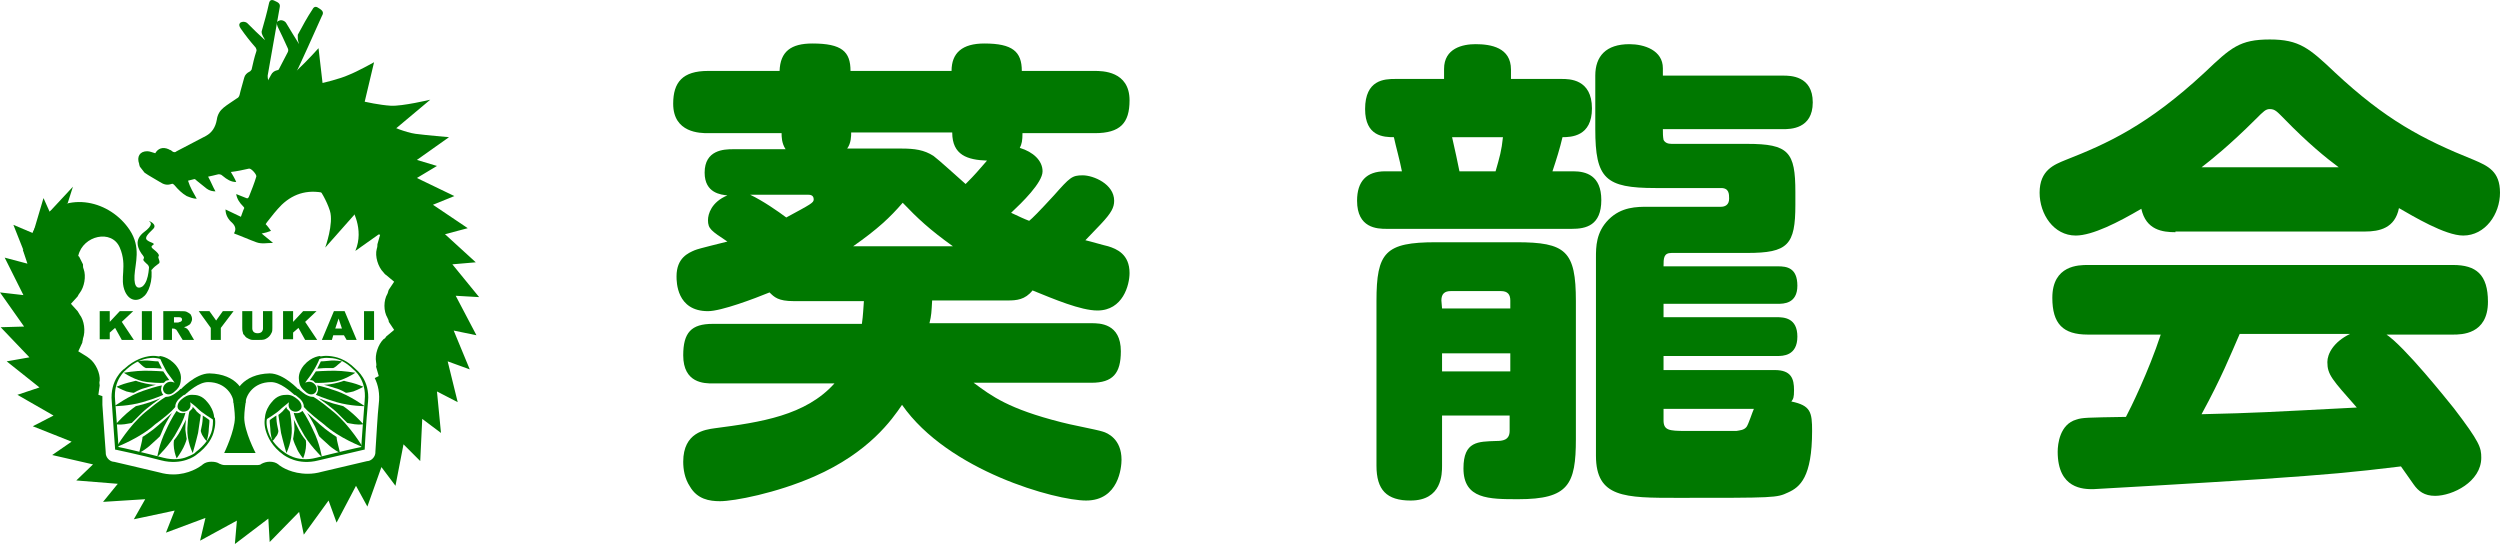 <?xml version="1.0" encoding="utf-8"?>
<!-- Generator: Adobe Illustrator 20.1.0, SVG Export Plug-In . SVG Version: 6.00 Build 0)  -->
<svg version="1.1" id="レイヤー_1" xmlns="http://www.w3.org/2000/svg" xmlns:xlink="http://www.w3.org/1999/xlink" x="0px"
	 y="0px" viewBox="0 0 373.6 81.3" style="enable-background:new 0 0 373.6 81.3;" xml:space="preserve">
<style type="text/css">
	.st0{fill:#007800;}
</style>
<g>
	<g>
		<path class="st0" d="M54.1,32.7c-1.4-1-3.4-3.3-5-3.7c-2.8-0.8-5.1-0.2-7,1.6c-0.8,0.8-1.5,1.7-2.2,2.6c-0.1,0.1-0.1,0.2-0.2,0.3
			c0.3,0.3,0.5,0.6,0.8,1c-0.5,0.2-0.9,0.3-1.4,0.4c0.6,0.5,1.1,0.9,1.7,1.4c-0.9,0-1.7,0.2-2.5-0.1c-1.1-0.4-2.2-0.9-3.3-1.3v-0.1
			c0.3-0.5,0.2-1-0.3-1.5c-0.6-0.5-1-1.2-1-2c0.8,0.4,1.5,0.7,2.3,1.1c0.2-0.5,0.3-0.9,0.5-1.3c0-0.1-0.1-0.2-0.2-0.3
			c-0.5-0.5-0.9-1.1-1-1.8c0.5,0.2,1,0.4,1.5,0.6c0.2,0.1,0.3,0,0.4-0.2c0.4-1,0.8-2,1.1-3v-0.1c0-0.3-0.8-1.2-1.1-1.1
			c-0.9,0.2-1.8,0.4-2.7,0.5c0.3,0.5,0.6,1,0.8,1.5c-0.8,0-1.4-0.4-2-0.9C33,26,32.7,26,32.4,26.1c-0.4,0.1-0.8,0.2-1.3,0.3
			c0.4,0.7,0.7,1.5,1.1,2.2c-0.4,0-0.9-0.1-1.3-0.4c-0.5-0.4-1-0.8-1.5-1.2c-0.2-0.2-0.3-0.3-0.5-0.2c-0.3,0.1-0.5,0.1-0.8,0.2
			c0.3,1,0.8,1.8,1.3,2.7c-0.5,0-1-0.2-1.5-0.4c-0.7-0.4-1.3-1-1.8-1.6c-0.2-0.2-0.3-0.3-0.5-0.2c-0.6,0.2-1.1,0.1-1.7-0.3
			c-0.8-0.5-1.6-0.9-2.3-1.4c-0.2-0.3-0.5-0.6-0.7-0.9c0-0.1-0.1-0.2-0.1-0.4c-0.4-1.1,0.1-1.9,1.2-1.9c0.4,0,0.8,0.2,1.2,0.3
			c0.4-0.7,1.1-1,2-0.6c0.1,0.1,0.3,0.1,0.4,0.2c0.3,0.3,0.6,0.3,0.8,0.1c1.5-0.8,2.9-1.5,4.4-2.3c0.9-0.5,1.4-1.3,1.6-2.4
			c0.1-0.8,0.5-1.4,1-1.8c0.6-0.5,1.3-0.9,2-1.4c0.2-0.1,0.3-0.2,0.4-0.5c0.2-0.9,0.5-1.8,0.7-2.6c0.1-0.4,0.4-0.7,0.8-0.9
			c0.1,0,0.2-0.2,0.3-0.3c0.2-0.9,0.4-1.8,0.7-2.7c0.1-0.2,0-0.4-0.1-0.6c-0.8-0.9-1.5-1.8-2.2-2.8c-0.3-0.4-0.3-0.7-0.1-0.9
			c0.3-0.2,0.8-0.2,1.1,0.1c0.8,0.8,1.7,1.7,2.6,2.5c-0.1-0.3-0.3-0.5-0.4-0.8c-0.1-0.2-0.1-0.3-0.1-0.5c0.4-1.4,0.8-2.8,1.1-4.2
			C40.3,0,40.6-0.1,41,0.1c0.7,0.3,0.9,0.5,0.8,1c-0.6,3.4-1.2,6.8-1.8,10.2c0,0.2,0,0.4,0.1,0.7c0.2,0.4,0.3,0.8,0.5,1.3
			c0.7-0.2,2.2-1.3,3.8-2.8C46,9,47.6,7.2,47.6,7.2l0.6,5.2c0,0,2.6-0.6,3.9-1.2c1.3-0.5,3.8-1.9,3.8-1.9l-1.4,5.9
			c0,0,2.2,0.5,3.9,0.6s5.9-0.9,5.9-0.9l-6.8,5.7c0,0-0.2,0.3-0.6,0.7"/>
		<g>
			<path class="st0" d="M39.2,13.6c0.4-0.8,0.9-1.6,1.3-2.4c0.2-0.4,0.5-0.6,0.9-0.7c0.1,0,0.3-0.1,0.3-0.2c0.4-0.8,0.9-1.7,1.3-2.5
				c0.1-0.2,0.1-0.4,0-0.6C42.5,6.1,42,5,41.5,4c-0.2-0.5-0.2-0.8,0.2-0.9c0.3-0.2,0.9,0,1.1,0.4c0.6,1,1.2,2,1.9,3.1
				c-0.1-0.3-0.2-0.6-0.2-0.9c0-0.2,0-0.4,0-0.5c0.7-1.3,1.4-2.6,2.2-3.8c0.2-0.4,0.5-0.5,0.9-0.2c0.7,0.4,0.8,0.7,0.5,1.2
				c-1.4,3.1-2.8,6.3-4.3,9.4c-0.1,0.2-0.1,0.4,0,0.7c0.1,0.4,0.1,0.9,0.2,1.4"/>
		</g>
		<g>
			<path class="st0" d="M11.4,42.4c0.7,0.1,0-2.5,0.3-4.2c0.7-3,5-4,6.2-1.2s-0.1,4.6,0.8,6.6c0.7,1.5,2,1.5,2.9,0.6
				s1.4-3.2,0.8-4.8c-0.2-0.1,0,2.5-1.1,3.4c-0.6,0.4-1.3,0.3-1.2-1.6c0.1-1.9,1-4.2-0.7-6.8c-2.9-4.4-9.3-6-13.3-1.6
				c-0.8,0.9-1.5,2.3-1.9,3.9C4,37.6,4.4,40,4.4,40L11.4,42.4z"/>
			<path class="st0" d="M22.7,40.3c0.2-0.3,0.6-0.6,1-0.9c0.4-0.2-0.2-0.9,0-1.1s-0.3-0.7-0.7-1c-0.4-0.3-0.5-0.5-0.1-0.7
				c0.3-0.3-0.4-0.3-0.9-0.7s0.2-1,0.9-1.7c0.7-0.7-0.8-1.3-0.6-1.1c0.2,0.1,0.7,0.5-0.8,1.6c-1.4,1.1-0.9,2.2-0.6,2.8
				s0.7,0.8,0.6,1.1c-0.2,0.3,0,0.4,0.4,0.8c0.4,0.3,0.4,0.6,0.4,1"/>
		</g>
		<polygon class="st0" points="4.3,39.4 2,33.6 5.3,35 		"/>
		<polygon class="st0" points="6.5,29.6 7.8,32.5 4.9,35 		"/>
		<polygon class="st0" points="10.9,27.9 10.1,30.4 6.9,32.2 		"/>
		<path class="st0" d="M47.8,28.4c0,0,1,1.5,1.5,3.1c0.6,1.9-0.7,5.5-0.7,5.5l7-7.9L47.8,28.4z"/>
		<path class="st0" d="M52.5,31.1c0,0,2,3.1,0.6,6.4l4.8-3.4L52.5,31.1z"/>
		<path class="st0" d="M68.1,44.2l3.5,0.2l-4-4.9l3.5-0.3L66.5,35l3.4-0.9l-5.2-3.5l3.2-1.3l-5.6-2.7l3-1.8l-3-0.9l4.8-3.4
			c0,0-3.5-0.3-5-0.5s-3.8-1.2-3.8-1.2l-0.1-1.5h-4l-6,9.7c0.5,0.9,1.6,1.6,2.5,1.8c0.1,0,0.1,0,0.2,0l1.9,0.3v1.5
			c0.1,0.2,0.1,0.4,0.1,0.6c0.1,1.1,1,2.5,2,3c0.1,0.1,0.3,0.1,0.4,0.2l1.5,0.7l-0.4,1.4c0,0.2,0,0.4-0.1,0.7
			c-0.3,1.1,0.2,2.7,1,3.5c0.1,0.1,0.2,0.3,0.4,0.4l1.2,1l-0.8,1.2c-0.1,0.2-0.1,0.4-0.2,0.6c-0.6,1-0.6,2.6,0,3.6
			c0.1,0.2,0.2,0.4,0.2,0.6l0.8,1.2l-1.2,1c-0.1,0.2-0.2,0.3-0.4,0.4c-0.8,0.8-1.3,2.3-1.1,3.4c0,0.2,0.1,0.4,0,0.7l0.4,1.4L56,56.5
			c0.5,1,0.8,2.3,0.6,3.9c-0.2,1.8-0.3,4.3-0.5,7.1v0.1c0,0.6-0.5,1.2-1.1,1.3h-0.1c0,0-3.8,0.9-6.8,1.6c-0.7,0.2-1.4,0.3-2.1,0.3
			c-2.4,0-3.9-1-4.3-1.3l-0.1-0.1c-0.4-0.3-0.8-0.4-1.3-0.4c-0.4,0-0.8,0.1-1.2,0.3c-0.2,0.2-0.5,0.2-0.8,0.2h-4.7
			c-0.3,0-0.6-0.1-0.8-0.2c-0.3-0.2-0.7-0.3-1.2-0.3s-0.9,0.1-1.3,0.4l-0.1,0.1c-0.4,0.3-2,1.4-4.3,1.4c-0.7,0-1.4-0.1-2.1-0.3
			c-2.9-0.7-6.4-1.5-6.8-1.6h-0.1c-0.6-0.1-1.1-0.7-1.1-1.3v-0.1c0,0-0.3-4-0.5-7.1c0-0.5,0-0.9,0-1.3L14.7,59l0.2-1.4
			c0-0.2-0.1-0.4,0-0.7c0.1-1.1-0.6-2.6-1.5-3.3c-0.1-0.1-0.3-0.2-0.4-0.3l-1.3-0.8l0.6-1.3c0-0.2,0.1-0.4,0.1-0.6
			c0.4-1.1,0.2-2.7-0.5-3.6c-0.1-0.2-0.2-0.3-0.3-0.5l-1-1.1l1-1.1c0.1-0.2,0.2-0.4,0.3-0.5c0.7-0.9,1-2.5,0.6-3.6
			c-0.1-0.2-0.1-0.4-0.1-0.7l-0.6-1.2l-8.4-1l0.7,2.1l-3.4-0.9l2.8,5.6L0,43.7l3.6,5.1l-3.5,0.1l4.3,4.5L1,54l4.9,3.9L2.6,59L8,62.1
			l-3.1,1.6l5.8,2.3l-2.9,2l6.1,1.4l-2.5,2.4l6.2,0.5L15.4,75l6.3-0.4l-1.7,3l6.1-1.3l-1.3,3.3l5.9-2.2l-0.8,3.4l5.5-3l-0.3,3.5
			l5-3.8l0.2,3.5l4.4-4.5l0.7,3.4l3.7-5.1l1.2,3.3l2.9-5.5l1.7,3.1l2.1-5.9l2.1,2.8l1.2-6.2l2.5,2.5l0.3-6.3l2.8,2.1l-0.6-6.2
			l3.1,1.6L66.9,54l3.3,1.2l-2.4-5.8l3.4,0.7L68.1,44.2z"/>
		<g>
			<g>
				<path class="st0" d="M25.3,56.1c0.4,0.5,0.8,1.1,0.8,1.1s-0.7-0.4-1.3,0.1c-0.6,0.5-0.5,1.1-0.2,1.4s0.9,0.4,1.5-0.2
					c0.5-0.4,0.8-0.8,0.9-1.5c0.1-0.6,0.1-1.4-0.7-2.4c-1.2-1.4-2.5-1.4-2.5-1.4s0.2,0.6,0.5,1.2C24.7,55.2,24.9,55.6,25.3,56.1"/>
				<path class="st0" d="M24.4,59c0,0-0.2-0.2-0.3-0.6c-0.1-0.3,0.1-0.8,0.1-0.8s-0.8,0.1-2.8,0.8c-2.1,0.7-4.3,2.3-4.3,2.3
					s2.1,0,4.2-0.6C23.4,59.5,24.4,59,24.4,59"/>
				<path class="st0" d="M25.3,56.8c0,0-0.3-0.4-0.5-0.7s-0.4-0.6-0.4-0.6s-1.4-0.1-2.8-0.1c-1.3,0-3.1,0.3-3.1,0.3s1.7,1.2,3.5,1.4
					c1.9,0.2,2.5,0.1,2.5,0.1s0.1-0.1,0.3-0.3C25.1,56.8,25.3,56.8,25.3,56.8"/>
				<path class="st0" d="M21.1,54.5c0.4,0.4,0.7,0.5,0.7,0.5s0.5,0,1,0c0.6,0,1.4,0.1,1.4,0.1s-0.3-0.6-0.5-1c0,0,0-0.1-0.1-0.1
					c0,0-0.5,0-1.3-0.1S20.5,54,20.5,54S20.7,54.1,21.1,54.5"/>
				<path class="st0" d="M19.1,57.2c-0.8,0.2-1.7,0.6-1.7,0.6s0.7,0.4,1.5,0.7c0.8,0.2,1.1,0.2,1.1,0.2s0.8-0.5,1.6-0.7
					c0.9-0.3,1.7-0.5,1.7-0.5s-0.7,0-1.6-0.2s-1.4-0.4-1.4-0.4S19.9,57,19.1,57.2"/>
				<path class="st0" d="M18.6,63.4c0.7-0.1,1.1-0.2,1.1-0.2s0.7-0.7,1.5-1.5s2.8-2.2,2.8-2.2s-1.2,0.5-2.2,0.8
					c-1.1,0.3-1.5,0.4-1.5,0.4s-0.6,0.4-1.4,1.1s-1.6,1.6-1.6,1.6S17.9,63.5,18.6,63.4"/>
				<path class="st0" d="M29.5,61c0.4,0.4,0.8,0.7,1.4,1.1s1.1,0.7,1.1,0.7s0.2-1.3-1-2.7c-0.8-1-1.6-1.1-2.3-1.1
					c-0.7,0-1.1,0.3-1.6,0.7c-0.6,0.5-0.7,1.2-0.4,1.5c0.3,0.3,0.8,0.5,1.4,0.1c0.6-0.5,0.3-1.2,0.3-1.2S29.1,60.6,29.5,61"/>
				<path class="st0" d="M26.4,61.4c0,0-0.7,0.9-1.6,2.9c-1,2-1.3,4-1.3,4s2-1.9,3-3.9c1.1-1.9,1.2-2.7,1.2-2.7s-0.5,0.1-0.8,0
					C26.6,61.6,26.4,61.4,26.4,61.4"/>
				<path class="st0" d="M28.8,60.8c0,0,0,0.3-0.2,0.4c-0.2,0.2-0.3,0.3-0.3,0.3S28.1,62.1,28,64s0.8,3.7,0.8,3.7s0.5-1.7,0.8-3
					C29.8,63.4,30,62,30,62s-0.3-0.2-0.6-0.5C29.2,61.2,28.8,60.8,28.8,60.8"/>
				<path class="st0" d="M30.4,65.3c0.3,0.5,0.5,0.6,0.5,0.6s0.3-1,0.3-1.8c0.1-0.8,0.1-1.3,0.1-1.3s-0.1,0-0.1-0.1
					c-0.4-0.3-0.9-0.6-0.9-0.6s0,0.8-0.1,1.3s-0.2,1-0.2,1S30.1,64.9,30.4,65.3"/>
				<path class="st0" d="M27.4,66.9c0.4-0.8,0.5-1.3,0.5-1.3s-0.1-0.5-0.2-1.4c0-0.9,0.1-1.5,0.1-1.5s-0.4,0.8-0.8,1.6
					c-0.4,0.8-1,1.5-1,1.5s-0.1,0.4,0,1.2c0.1,0.8,0.4,1.5,0.4,1.5S27,67.7,27.4,66.9"/>
				<path class="st0" d="M21.1,66.4c-0.2,0.7-0.3,1.3-0.3,1.3s1.1-0.6,1.8-1.3c0.8-0.7,1.3-1.2,1.3-1.2s0.2-0.4,0.6-1.4
					c0.5-1,1.2-2.1,1.2-2.1s-1.8,1.7-2.7,2.4c-0.9,0.7-1.7,1.2-1.7,1.2S21.3,65.6,21.1,66.4"/>
				<path class="st0" d="M32.1,62.4c0,0,0.2,0.8-0.1,1.9c-0.2,1-0.9,2.4-2.7,3.7c-0.1,0.1-2.1,1.6-5.2,0.8c-3-0.8-6.8-1.6-6.8-1.6
					h-0.1v-0.1c0,0-0.3-4-0.5-7.1c-0.3-3.2,1.7-4.8,1.9-4.9c1.5-1.4,3-1.8,3.9-1.9c1-0.1,1.7,0.2,1.8,0.2l-0.2,0.3
					c0,0-0.7-0.3-1.6-0.2c-1.3,0.1-2.5,0.7-3.6,1.7l0,0l0,0c-0.1,0.1-2,1.5-1.7,4.6c0.2,2.8,0.5,6.4,0.5,7c0.6,0.1,4,0.9,6.7,1.6
					c1.5,0.4,2.8,0.2,3.5-0.1c0.8-0.3,1.3-0.6,1.3-0.7l0,0c1.3-1,2.2-2.1,2.5-3.4c0.2-1,0.1-1.7,0.1-1.7L32.1,62.4z M24.1,53.5
					L24,53.7l0,0L24.1,53.5z"/>
				<path class="st0" d="M26.2,60.8c0,0-0.1-0.7,0.8-1.4c0.2-0.2,0.5-0.4,0.7-0.5L27,58.1c-0.2,0.2-0.4,0.4-0.7,0.6
					c-0.9,0.7-1.5,0.6-1.5,0.6s-0.7,0.3-3.1,2.3s-4.3,5.2-4.3,5.2s3.5-1.3,5.8-3.4C25.8,61.5,26.2,60.8,26.2,60.8z"/>
			</g>
			<path class="st0" d="M36.7,60.2h-1.8c0-1-1.1-3.1-3.8-3.1c-1.4,0-2.9,1.4-3.5,1.9l-0.7-0.7c0.1-0.1,2.3-2.5,4.4-2.5
				C35.4,55.9,36.7,58.5,36.7,60.2z"/>
			<g>
				<path class="st0" d="M46.4,56.1c-0.4,0.5-0.8,1.1-0.8,1.1s0.7-0.4,1.3,0.1s0.5,1.1,0.2,1.4s-0.9,0.4-1.5-0.2
					c-0.5-0.4-0.8-0.8-0.9-1.5c-0.1-0.6-0.1-1.4,0.7-2.4c1.2-1.4,2.5-1.4,2.5-1.4s-0.2,0.6-0.5,1.2C47,55.2,46.7,55.6,46.4,56.1"/>
				<path class="st0" d="M47.2,59c0,0,0.2-0.2,0.3-0.6c0.1-0.3-0.1-0.8-0.1-0.8s0.8,0.1,2.8,0.8c2.1,0.7,4.3,2.3,4.3,2.3
					s-2.1,0-4.2-0.6C48.3,59.5,47.2,59,47.2,59"/>
				<path class="st0" d="M46.3,56.8c0,0,0.3-0.4,0.5-0.7s0.4-0.6,0.4-0.6s1.4-0.1,2.8-0.1c1.3,0,3.1,0.3,3.1,0.3s-1.7,1.2-3.5,1.4
					c-1.9,0.2-2.5,0.1-2.5,0.1s-0.1-0.1-0.3-0.3C46.6,56.8,46.3,56.8,46.3,56.8"/>
				<path class="st0" d="M50.5,54.5c-0.4,0.4-0.7,0.5-0.7,0.5s-0.5,0-1,0c-0.6,0-1.4,0.1-1.4,0.1s0.3-0.6,0.5-1c0,0,0-0.1,0.1-0.1
					c0,0,0.5,0,1.3-0.1s1.8,0.1,1.8,0.1S51,54.1,50.5,54.5"/>
				<path class="st0" d="M52.6,57.2c0.8,0.2,1.7,0.6,1.7,0.6s-0.7,0.4-1.5,0.7c-0.8,0.2-1.1,0.2-1.1,0.2s-0.8-0.5-1.6-0.7
					c-0.9-0.3-1.7-0.5-1.7-0.5s0.7,0,1.6-0.2s1.4-0.4,1.4-0.4S51.7,57,52.6,57.2"/>
				<path class="st0" d="M53,63.4c-0.7-0.1-1.1-0.2-1.1-0.2s-0.7-0.7-1.5-1.5s-2.8-2.2-2.8-2.2s1.2,0.5,2.2,0.8
					c1.1,0.3,1.5,0.4,1.5,0.4s0.6,0.4,1.4,1.1s1.6,1.6,1.6,1.6S53.8,63.5,53,63.4"/>
				<path class="st0" d="M42.1,61c-0.4,0.4-0.8,0.7-1.4,1.1s-1.1,0.7-1.1,0.7s-0.2-1.3,1-2.7c0.8-1,1.6-1.1,2.3-1.1s1.1,0.3,1.6,0.7
					c0.6,0.5,0.7,1.2,0.4,1.5s-0.8,0.5-1.4,0.1c-0.6-0.5-0.3-1.2-0.3-1.2S42.6,60.6,42.1,61"/>
				<path class="st0" d="M45.2,61.4c0,0,0.7,0.9,1.6,2.9c1,2,1.3,4,1.3,4s-2-1.9-3-3.9c-1.1-1.9-1.2-2.7-1.2-2.7s0.5,0.1,0.8,0
					C45,61.6,45.2,61.4,45.2,61.4"/>
				<path class="st0" d="M42.8,60.8c0,0,0,0.3,0.2,0.4c0.2,0.2,0.3,0.3,0.3,0.3s0.2,0.6,0.3,2.5s-0.8,3.7-0.8,3.7s-0.5-1.7-0.8-3
					c-0.2-1.3-0.4-2.7-0.4-2.7s0.3-0.2,0.6-0.5C42.5,61.2,42.8,60.8,42.8,60.8"/>
				<path class="st0" d="M41.2,65.3c-0.3,0.5-0.5,0.6-0.5,0.6s-0.3-1-0.3-1.8c-0.1-0.8-0.1-1.3-0.1-1.3s0.1,0,0.1-0.1
					c0.4-0.3,0.9-0.6,0.9-0.6s0,0.8,0.1,1.3s0.2,1,0.2,1S41.6,64.9,41.2,65.3"/>
				<path class="st0" d="M44.3,66.9c-0.4-0.8-0.5-1.3-0.5-1.3s0.1-0.5,0.2-1.4c0-0.9-0.1-1.5-0.1-1.5s0.4,0.8,0.8,1.6
					c0.4,0.8,1,1.5,1,1.5s0.1,0.4,0,1.2c-0.1,0.8-0.4,1.5-0.4,1.5S44.6,67.7,44.3,66.9"/>
				<path class="st0" d="M50.5,66.4c0.2,0.7,0.3,1.3,0.3,1.3s-1.1-0.6-1.8-1.3c-0.8-0.7-1.3-1.2-1.3-1.2s-0.2-0.4-0.6-1.4
					c-0.5-1-1.2-2.1-1.2-2.1s1.8,1.7,2.7,2.4c0.9,0.7,1.7,1.2,1.7,1.2S50.3,65.6,50.5,66.4"/>
				<path class="st0" d="M39.9,62.5c0,0-0.2,0.7,0.1,1.7c0.3,1.3,1.2,2.5,2.5,3.4l0,0c0,0,0.5,0.4,1.3,0.7c0.8,0.3,2,0.5,3.5,0.1
					c2.7-0.7,6.1-1.5,6.7-1.6c0-0.6,0.3-4.2,0.5-7c0.3-3.1-1.6-4.5-1.7-4.6l0,0l0,0c-1.1-1.1-2.3-1.7-3.6-1.7
					c-1-0.1-1.6,0.2-1.6,0.2l-0.2-0.3c0,0,0.7-0.3,1.8-0.2c1,0.1,2.4,0.4,3.9,1.9c0.2,0.2,2.2,1.7,1.9,4.9c-0.3,3.1-0.5,7.1-0.5,7.1
					v0.1h-0.1c0,0-3.8,0.9-6.8,1.6c-3.1,0.8-5-0.7-5.2-0.8c-1.8-1.3-2.4-2.7-2.7-3.7c-0.3-1.1-0.1-1.8-0.1-1.9L39.9,62.5z
					 M47.6,53.7L47.6,53.7l-0.1-0.2L47.6,53.7z"/>
				<path class="st0" d="M45.4,60.8c0,0,0.1-0.7-0.8-1.4c-0.2-0.2-0.5-0.4-0.7-0.5l0.7-0.8c0.2,0.2,0.4,0.4,0.7,0.6
					c0.9,0.7,1.5,0.6,1.5,0.6s0.7,0.3,3.1,2.3s4.3,5.2,4.3,5.2s-3.5-1.3-5.8-3.4C45.9,61.5,45.4,60.8,45.4,60.8z"/>
			</g>
			<path class="st0" d="M34.9,60.2h1.8c0-1,1.1-3.1,3.8-3.1c1.4,0,2.9,1.4,3.5,1.9l0.7-0.7c-0.1-0.1-2.3-2.5-4.4-2.5
				C36.3,55.9,34.9,58.5,34.9,60.2z"/>
			<path class="st0" d="M38.2,67.7h-4.7c0,0,1.6-3.3,1.6-5.3c0-0.8-0.2-2.2-0.2-2.2h1.8c0,0-0.2,1.3-0.2,2.2
				C36.5,64.5,38.2,67.7,38.2,67.7z"/>
		</g>
	</g>
	<path class="st0" d="M14.9,46.5h1.5v1.6l1.5-1.6h2l-1.7,1.6l1.8,2.7h-1.8l-1-1.8l-0.8,0.7v1h-1.5V46.5z"/>
	<path class="st0" d="M21.2,46.5h1.5v4.3h-1.5V46.5z"/>
	<path class="st0" d="M24.4,50.8v-4.3h2.5c0.5,0,0.8,0,1,0.1s0.4,0.2,0.6,0.4c0.1,0.2,0.2,0.4,0.2,0.7c0,0.2-0.1,0.4-0.2,0.6
		s-0.3,0.3-0.5,0.4c-0.1,0.1-0.3,0.1-0.5,0.2c0.2,0.1,0.3,0.1,0.4,0.2c0.1,0,0.1,0.1,0.2,0.2s0.2,0.2,0.2,0.3l0.7,1.2h-1.7l-0.8-1.3
		c-0.1-0.2-0.2-0.3-0.3-0.3c-0.1-0.1-0.2-0.1-0.4-0.1h-0.1v1.7L24.4,50.8L24.4,50.8z M25.9,48.2h0.6c0.1,0,0.2,0,0.4-0.1
		c0.1,0,0.2-0.1,0.2-0.1c0.1-0.1,0.1-0.2,0.1-0.2c0-0.1,0-0.2-0.1-0.3s-0.3-0.1-0.5-0.1H26v0.8C26,48.2,25.9,48.2,25.9,48.2z"/>
	<path class="st0" d="M29.7,46.5h1.6l1,1.4l1-1.4h1.6L33,49v1.8h-1.5V49L29.7,46.5z"/>
	<path class="st0" d="M39.2,46.5h1.5V49c0,0.3,0,0.5-0.1,0.7s-0.2,0.4-0.4,0.6c-0.2,0.2-0.4,0.3-0.6,0.4c-0.3,0.1-0.6,0.1-1,0.1
		c-0.2,0-0.5,0-0.8,0s-0.5-0.1-0.7-0.2s-0.4-0.2-0.5-0.4c-0.2-0.2-0.3-0.3-0.3-0.5c-0.1-0.3-0.1-0.5-0.1-0.7v-2.5h1.5v2.6
		c0,0.2,0.1,0.4,0.2,0.5s0.3,0.2,0.6,0.2s0.5-0.1,0.6-0.2s0.2-0.3,0.2-0.5v-2.6C39.3,46.5,39.2,46.5,39.2,46.5z"/>
	<path class="st0" d="M42.3,46.5h1.5v1.6l1.5-1.6h2l-1.7,1.6l1.8,2.7h-1.8l-1-1.8l-0.8,0.7v1h-1.5V46.5z"/>
	<path class="st0" d="M51.4,50.1h-1.6l-0.2,0.7h-1.5l1.8-4.3h1.6l1.8,4.3h-1.5L51.4,50.1z M51.1,49.1l-0.5-1.5l-0.5,1.5H51.1z"/>
	<path class="st0" d="M54.4,46.5h1.5v4.3h-1.5V46.5z"/>
</g>
<g>
	<g>
		<path class="st0" d="M139.3,44.9c-0.1,1.7-0.1,2.2-0.4,3.4h24.2c1.2,0,4.4,0,4.4,4.2c0,3.3-1.2,4.7-4.4,4.7h-17.6
			c2.7,2,5.2,3.9,13.1,5.9c1,0.3,5.3,1.1,6.2,1.4c0.7,0.2,2.8,1.1,2.8,4.2c0,1.1-0.4,6.1-5.3,6.1c-4.5,0-20.6-4.4-27.5-14.3
			c-1.5,2.2-4.9,7.1-13.1,10.7c-5.7,2.5-12,3.7-14.1,3.7c-1.6,0-3.4-0.3-4.5-2.2c-0.8-1.2-1-2.6-1-3.7c0-4.4,3.3-4.8,4.7-5
			c6.9-0.9,13.6-1.9,17.9-6.7h-18.2c-1.2,0-4.4,0-4.4-4.2c0-3.4,1.2-4.7,4.4-4.7h22.3c0.2-1.4,0.2-2.2,0.3-3.4h-10.5
			c-2.3,0-2.9-0.6-3.6-1.3c-2.2,0.9-7.2,2.8-9.2,2.8c-4.7,0-4.7-4.4-4.7-5.2c0-2.8,1.8-3.5,2.7-3.9c0.7-0.3,4.2-1.1,4.9-1.3
			c-2.4-1.6-2.9-1.9-2.9-3.2c0-0.9,0.5-2.7,2.9-3.7c-0.9-0.1-3.4-0.3-3.4-3.4c0-3.4,2.9-3.5,4.2-3.5h7.9c-0.6-0.9-0.6-1.9-0.6-2.4
			h-11c-1.1,0-5.2,0-5.2-4.4c0-3.2,1.4-4.9,5.2-4.9h10.7c0.1-2.9,1.7-4.1,4.9-4.1c4.4,0,5.7,1.2,5.7,4.1h15.1c0-2.7,1.6-4.1,4.9-4.1
			c4.2,0,5.6,1.2,5.6,4.1h10.9c1.1,0,5.2,0,5.2,4.4c0,3.4-1.4,4.9-5.2,4.9h-10.8c0,1.1-0.1,1.6-0.4,2.2c2,0.6,3.4,1.9,3.4,3.5
			c0,1.7-3.1,4.7-4.7,6.2c1.3,0.6,1.9,0.9,2.7,1.2c0.5-0.4,1.4-1.3,3.7-3.8c2.4-2.7,2.7-3,4.3-3s4.7,1.3,4.7,3.8c0,1-0.4,1.8-2,3.5
			c-0.6,0.6-1.6,1.7-2.3,2.4c0.5,0.1,2.9,0.8,3.4,0.9c1.3,0.4,3.2,1.2,3.2,4c0,1.8-1,5.6-4.8,5.6c-2.5,0-6.5-1.7-9.7-3
			c-1.1,1.4-2.4,1.5-3.7,1.5L139.3,44.9L139.3,44.9z M142.4,36.8c-3.5-2.5-5.3-4.2-7.5-6.5c-1.9,2.2-3.7,3.9-7.4,6.5H142.4z
			 M112.1,29.1c1.9,0.9,4.2,2.5,5.4,3.4c3.7-2,4.1-2.2,4.1-2.7c0-0.7-0.6-0.7-0.9-0.7L112.1,29.1L112.1,29.1z M134.7,22.2
			c2,0,3.4,0.2,4.8,1.1c0.7,0.5,4,3.5,4.8,4.2c1.6-1.6,1.7-1.8,3.2-3.5c-2.9-0.1-5.2-0.8-5.2-4.2h-15.1c0,0.5,0,1.6-0.6,2.4
			C126.6,22.2,134.7,22.2,134.7,22.2z"/>
	</g>
	<g>
		<path class="st0" d="M215.5,62.1v7.5c0,1.2,0,5.2-4.7,5.2c-3.6,0-5.1-1.6-5.1-5.2V45c0-7.3,1.3-8.8,8.9-8.8h12
			c7.4,0,8.9,1.3,8.9,8.8v20.6c0,6.8-1.1,9-8.6,9c-4.4,0-8.2,0-8.2-4.6c0-4.1,2.2-4,4.9-4.1c0.9,0,2-0.1,2-1.5v-2.3
			C225.6,62.1,215.5,62.1,215.5,62.1z M265.2,55.3c2.5,0,2.9,1.3,2.9,3c0,1.1-0.1,1.3-0.4,1.7c2.9,0.6,3.1,1.6,3.1,4.4
			c0,6.9-1.8,8.4-3.6,9.2c-1.7,0.8-1.9,0.8-16.5,0.8c-7.9,0-12.2,0-12.2-6.3V38.5c0-1.6,0-3.8,1.9-5.7c1.9-1.9,4.2-1.9,5.9-1.9h10.9
			c0.6,0,1.2-0.3,1.2-1.2c0-0.7,0-1.6-1.2-1.6h-9.8c-7.5,0-9-1.4-9-8.8v-8c0-2.9,1.6-4.7,5.1-4.7c2.2,0,5,0.9,5,3.6v1.1h18
			c1,0,4.4,0,4.4,4s-3.4,4-4.4,4h-18c0,0.6,0,1.1,0.1,1.6c0.2,0.4,0.6,0.6,1.2,0.6h11.3c6.2,0,7.2,1.2,7.2,7.2v1.9
			c0,6-1.1,7.2-7.2,7.2h-11.3c-1.2,0-1.2,0.8-1.2,2h17.1c1.3,0,2.9,0.2,2.9,2.9s-2.1,2.7-2.9,2.7h-17.1v2h16.9
			c1.1,0,3.1,0.1,3.1,2.9c0,2.9-2.2,2.9-3,2.9h-17v2.1L265.2,55.3L265.2,55.3z M248.6,61.1v1.7c0,1.5,0.8,1.6,3.3,1.6h7.6
			c0.5-0.1,1.1-0.1,1.5-0.6c0.3-0.4,0.9-2.3,1.1-2.7C262.1,61.1,248.6,61.1,248.6,61.1z M225.7,52.8h-10.2v2.7h10.2V52.8z
			 M215.5,46.1h10.2v-1.2c0-0.9-0.4-1.4-1.4-1.4h-7.5c-0.9,0-1.4,0.4-1.4,1.4L215.5,46.1L215.5,46.1z M235.1,25.6
			c1.9,0,4.2,0.6,4.2,4.3c0,3.8-2.3,4.3-4.4,4.3h-27.7c-1.4,0-4.4-0.1-4.4-4.2c0-2.9,1.4-4.4,4.2-4.4h2.5c-0.3-1.6-0.9-3.7-1.2-5.1
			c-1.5,0-4.3-0.1-4.3-4.2c0-4.4,2.9-4.5,4.5-4.5h7.3v-1.5c0-3.1,2.8-3.7,4.7-3.7c2.3,0,5.3,0.5,5.3,3.8v1.4h7.6
			c1.1,0,4.5,0,4.5,4.4c0,4.2-3.1,4.3-4.4,4.3c-0.4,1.7-0.9,3.3-1.5,5.1H235.1L235.1,25.6z M223.5,25.6c0.6-2.1,0.9-3.1,1.1-5.1H217
			c0.6,2.7,0.7,3.1,1.1,5.1H223.5z"/>
	</g>
	<g>
		<path class="st0" d="M356.5,49.9c2.8,1.8,9.3,10,10.2,11.1c3.9,5.1,4.1,5.9,4.1,7.4c0,3.6-4.3,5.7-6.9,5.7c-1.6,0-2.5-0.7-3.2-1.7
			c-0.3-0.4-1.6-2.3-1.9-2.7c-7.4,0.9-10.8,1.2-20.9,1.9c-9.2,0.6-24.9,1.5-25.1,1.5c-1.4,0-5.3,0-5.3-5.6c0-1.1,0.3-4.1,2.8-4.8
			c0.9-0.3,1.5-0.3,7.4-0.4c0.6-1.1,3.4-6.8,5.2-12.3H312c-3.7,0-5.3-1.6-5.3-5.5c0-4.9,4-4.9,5.3-4.9h54.6c3.4,0,5.2,1.4,5.2,5.5
			c0,4.9-4,4.9-5.2,4.9h-10.1V49.9z M334.7,49.9c-1.4,3.2-2.7,6.5-5.7,12c8.5-0.2,9.6-0.3,23.2-1c-3.7-4.2-4.4-4.9-4.4-6.8
			c0-1.2,0.9-3,3.4-4.2H334.7z M325.1,34.7c-1.9,0-4.4-0.3-5.1-3.5c-3.4,2-7.3,4-9.8,4c-3.3,0-5.4-3.2-5.4-6.4
			c0-3.4,2.2-4.2,3.9-4.9c6.1-2.4,12.2-5.1,20.8-13.1c3.9-3.7,5.2-4.9,9.7-4.9c4.4,0,5.9,1.3,9.7,4.9c7.6,7.1,13.1,10,20.8,13.1
			c2.1,0.9,3.9,1.7,3.9,4.9s-2.2,6.4-5.5,6.4c-2.7,0-7.5-2.9-9.6-4.1c-0.6,3-2.9,3.5-5.1,3.5h-28.3V34.7z M349.5,25
			c-1.9-1.4-4.7-3.7-8.1-7.2c-1.1-1.1-1.4-1.5-2.2-1.5c-0.6,0-0.9,0.3-2.1,1.5c-3.9,3.9-6.8,6.2-8.1,7.2H349.5z"/>
	</g>
</g>
</svg>
